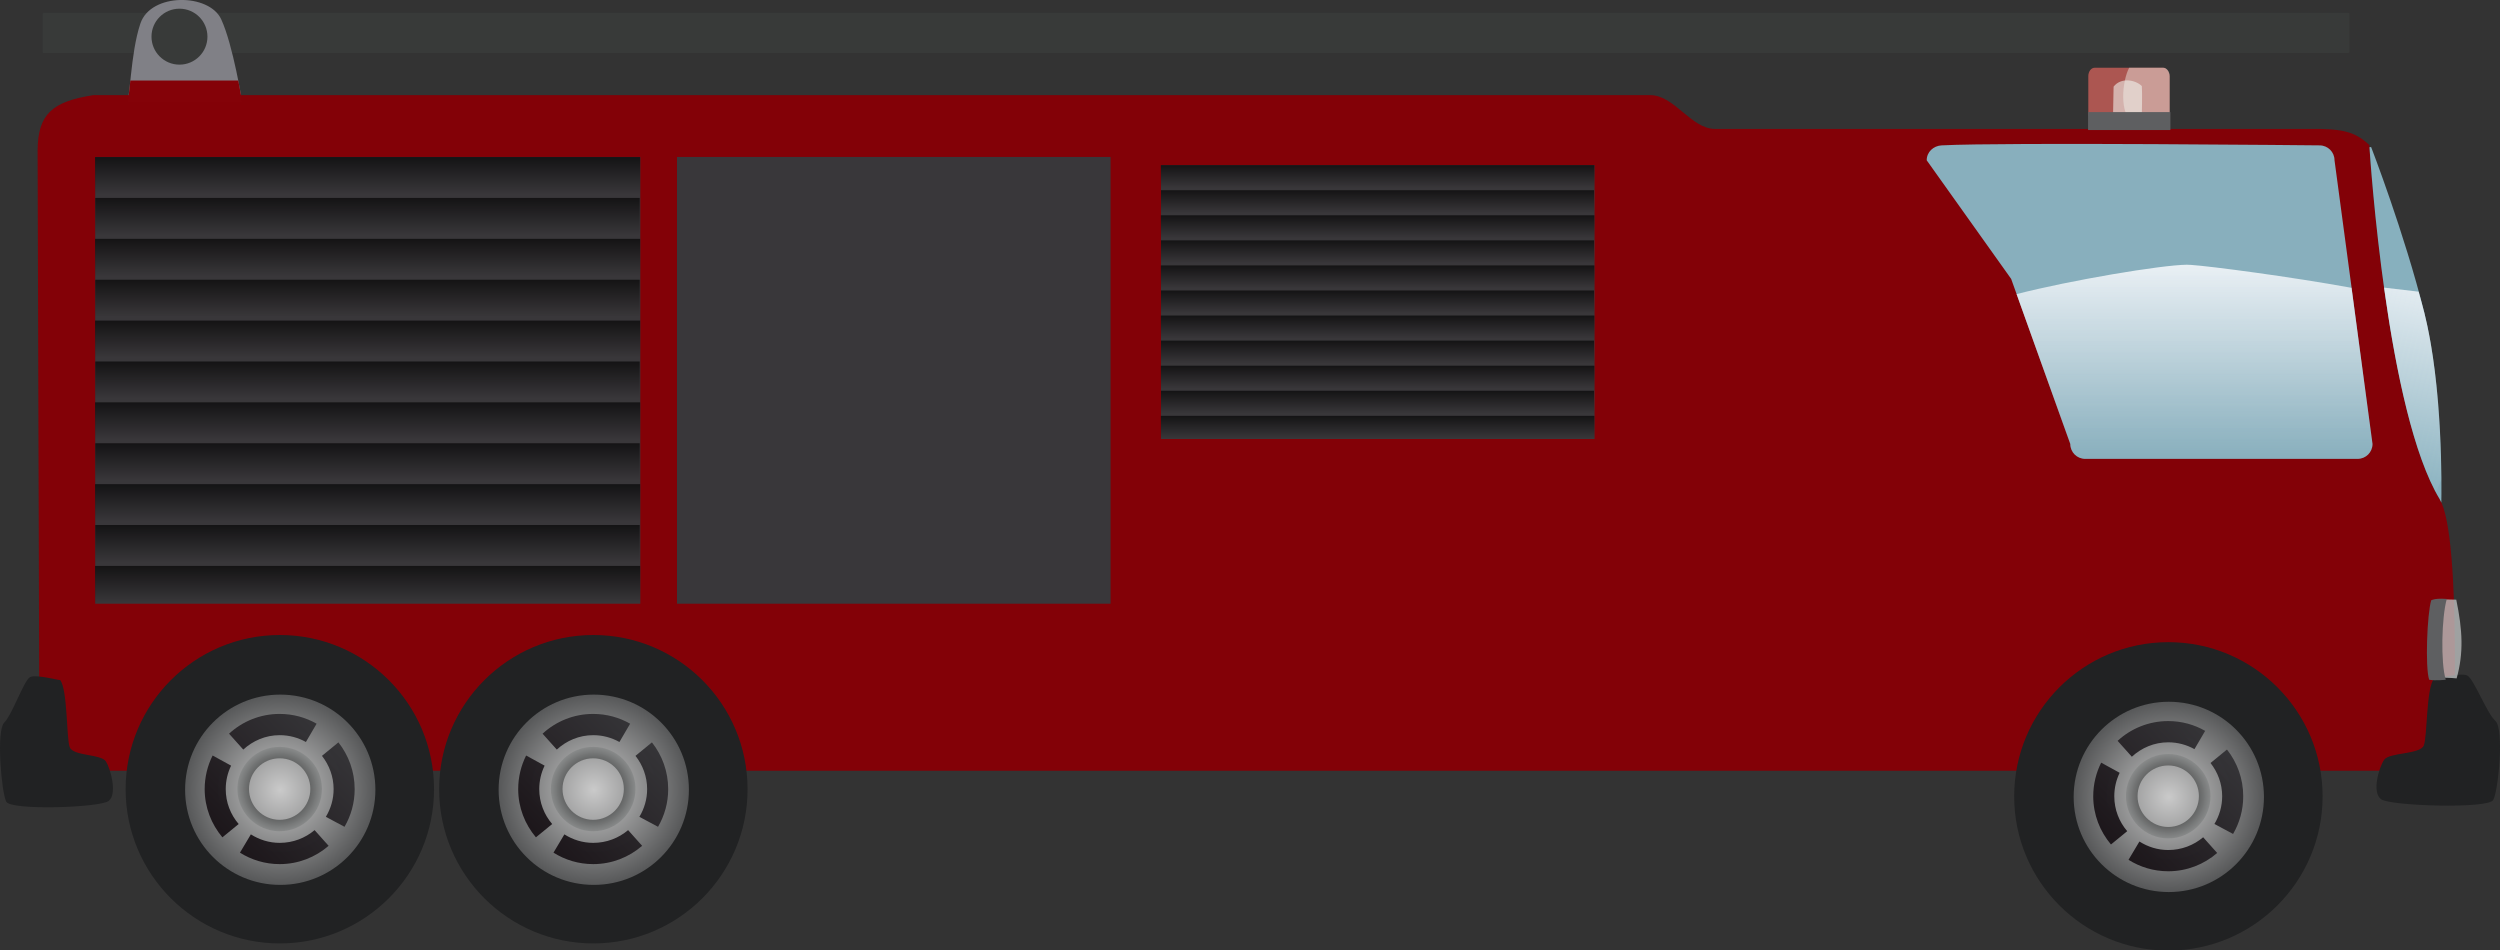 <?xml version="1.0" encoding="UTF-8"?>
<svg version="1.1" viewBox="0 0 422.88 160.76" xmlns="http://www.w3.org/2000/svg" xmlns:xlink="http://www.w3.org/1999/xlink">
<rect x="0" y="0" width="422.88" height="160.76" fill="#333333" stroke="none"/>
<defs>
<linearGradient id="q" x1="308.98" x2="308.98" y1="149.02" y2="188.06" gradientTransform="matrix(2.701 .557 -2.094 .718 -134.61 106.5)" gradientUnits="userSpaceOnUse" xlink:href="#p"/>
<linearGradient id="p">
<stop stop-color="#fcfcff" offset="0"/>
<stop stop-color="#fcfcff" stop-opacity="0" offset="1"/>
</linearGradient>
<linearGradient id="n" x1="182.14" x2="182.14" y1="123.08" y2="129.15" gradientTransform="matrix(1.01 0 0 1 -1.025 19.152)" gradientUnits="userSpaceOnUse" xlink:href="#a"/>
<linearGradient id="a">
<stop stop-opacity=".648" offset="0"/>
<stop stop-opacity="0" offset="1"/>
</linearGradient>
<linearGradient id="m" x1="182.14" x2="182.14" y1="123.08" y2="129.15" gradientTransform="matrix(1.009 0 0 1 -.826 25.808)" gradientUnits="userSpaceOnUse" xlink:href="#a"/>
<linearGradient id="l" x1="182.14" x2="182.14" y1="123.08" y2="129.15" gradientTransform="matrix(1.01 0 0 1 -1.025 32.463)" gradientUnits="userSpaceOnUse" xlink:href="#a"/>
<linearGradient id="k" x1="182.14" x2="182.14" y1="123.08" y2="129.15" gradientTransform="matrix(1.009 0 0 1 -.826 39.119)" gradientUnits="userSpaceOnUse" xlink:href="#a"/>
<linearGradient id="j" x1="182.14" x2="182.14" y1="123.08" y2="129.15" gradientTransform="matrix(1.01 0 0 1 -1.025 45.775)" gradientUnits="userSpaceOnUse" xlink:href="#a"/>
<linearGradient id="i" x1="182.14" x2="182.14" y1="123.08" y2="129.15" gradientTransform="matrix(1.009 0 0 1 -.826 52.431)" gradientUnits="userSpaceOnUse" xlink:href="#a"/>
<linearGradient id="h" x1="182.14" x2="182.14" y1="123.08" y2="129.15" gradientTransform="matrix(1.01 0 0 1 -1.025 59.087)" gradientUnits="userSpaceOnUse" xlink:href="#a"/>
<linearGradient id="g" x1="182.14" x2="182.14" y1="123.08" y2="129.15" gradientTransform="matrix(1.009 0 0 1 -.826 65.743)" gradientUnits="userSpaceOnUse" xlink:href="#a"/>
<linearGradient id="f" x1="182.14" x2="182.14" y1="123.08" y2="129.15" gradientTransform="matrix(1.01 0 0 1 -1.025 72.399)" gradientUnits="userSpaceOnUse" xlink:href="#a"/>
<linearGradient id="e" x1="182.14" x2="182.14" y1="123.08" y2="129.15" gradientTransform="matrix(1.009 0 0 1 -.826 79.055)" gradientUnits="userSpaceOnUse" xlink:href="#a"/>
<linearGradient id="d" x1="182.14" x2="182.14" y1="123.08" y2="129.15" gradientTransform="matrix(1.01 0 0 1 -1.025 85.71)" gradientUnits="userSpaceOnUse" xlink:href="#a"/>
<radialGradient id="c" cx="183.57" cy="241.65" r="26.429" gradientUnits="userSpaceOnUse">
<stop stop-color="#cacaca" offset="0"/>
<stop stop-color="#575859" offset="1"/>
</radialGradient>
<radialGradient id="b" cx="186.34" cy="244.02" r="7.156" gradientTransform="matrix(1 0 0 .998 0 .533)" gradientUnits="userSpaceOnUse">
<stop offset="0"/>
<stop stop-color="#878989" stop-opacity=".952" offset="1"/>
</radialGradient>
<linearGradient id="o" x1="177.94" x2="199.03" y1="254.02" y2="233.84" gradientUnits="userSpaceOnUse">
<stop stop-color="#1c161a" offset="0"/>
<stop stop-color="#38383b" stop-opacity=".987" offset="1"/>
</linearGradient>
<linearGradient id="r" x1="308.98" x2="308.98" y1="149.02" y2="188.06" gradientTransform="translate(236.14 275.58)" gradientUnits="userSpaceOnUse" xlink:href="#p"/>
</defs>
<g transform="translate(-172.58 -386.13)">
<rect x="179.81" y="388.31" width="390.18" height="6.786" ry=".154" color="#000000" fill="#383a39" fill-rule="evenodd"/>
<path d="m193.92 403.49h19.643s-1.539-9.715-3.571-14.107c-2.032-4.393-11.891-4.524-13.661 0.714-1.752 5.187-1.696 13.393-2.411 13.393z" fill="#808086" fill-rule="evenodd"/>
<path d="m194.63 399.75c-0.103 0.975-0.184 1.828-0.281 2.469h-5.969c-6.968 1.091-9.393 3.202-9.438 9.344l0.312 104.94h408.19s1.745-39.458-2.188-45.938c-9.127-15.038-11.906-59.906-11.906-59.906-2.375-2.217-4.424-2.823-10.406-2.719 0 0-72.848-1e-5 -100.25 0-4.079 0-6.871-5.719-10.969-5.719h-238.38c-0.111-0.622-0.274-1.496-0.469-2.469h-18.25z" fill="#840007" fill-opacity=".987" fill-rule="evenodd"/>
<g transform="translate(86.579 275.58)">
<path transform="matrix(.987 0 0 .987 5.184 5.539)" d="m210 241.65c0 14.589-11.84 26.429-26.429 26.429s-26.429-11.84-26.429-26.429 11.84-26.429 26.429-26.429 26.429 11.84 26.429 26.429z" color="#000000" fill="#212223"/>
<path transform="matrix(.609 0 0 .609 74.643 96.973)" d="m210 241.65c0 14.596-11.832 26.429-26.429 26.429-14.596 0-26.429-11.832-26.429-26.429 0-14.596 11.832-26.429 26.429-26.429 14.596 0 26.429 11.832 26.429 26.429z" color="#000000" fill="url(#c)"/>
<path d="m186.34 236.88c-3.949 0-7.156 3.176-7.156 7.125s3.208 7.156 7.156 7.156c3.949 0 7.156-3.208 7.156-7.156 0-3.949-3.208-7.125-7.156-7.125zm0 1.938c2.864 0 5.188 2.323 5.188 5.188s-2.323 5.219-5.188 5.219c-2.864-1e-5 -5.188-2.354-5.188-5.219-1e-5 -2.864 2.323-5.188 5.188-5.188z" color="#000000" fill="url(#b)"/>
<path d="m186.34 231.31c-3.303 0-6.304 1.266-8.562 3.344l2.406 2.688c1.626-1.496 3.777-2.438 6.156-2.438 1.613 0 3.122 0.419 4.438 1.156l1.812-3.094c-1.848-1.056-3.973-1.656-6.25-1.656zm9.938 4.812-2.781 2.281c1.219 1.552 1.969 3.502 1.969 5.625 0 1.718-0.484 3.319-1.312 4.688l3.156 1.688c1.095-1.876 1.719-4.047 1.719-6.375 0-2.979-1.03-5.734-2.75-7.906zm-21.28 2.22c-0.857 1.713-1.344 3.646-1.344 5.688 0 3.112 1.139 5.948 3 8.156l2.75-2.25c-1.362-1.587-2.188-3.649-2.188-5.906 0-1.421 0.325-2.769 0.906-3.969l-3.13-1.72zm17.25 12.625c-1.592 1.347-3.656 2.156-5.906 2.156-1.798 0-3.461-0.542-4.875-1.438l-1.844 3.094c1.951 1.224 4.246 1.938 6.719 1.938 3.168 0 6.057-1.172 8.281-3.094l-2.375-2.656z" color="#000000" fill="url(#o)"/>
</g>
<g transform="translate(353 276.79)">
<path transform="matrix(.987 0 0 .987 5.184 5.539)" d="m210 241.65c0 14.589-11.84 26.429-26.429 26.429s-26.429-11.84-26.429-26.429 11.84-26.429 26.429-26.429 26.429 11.84 26.429 26.429z" color="#000000" fill="#212223"/>
<path transform="matrix(.609 0 0 .609 74.643 96.973)" d="m210 241.65c0 14.596-11.832 26.429-26.429 26.429-14.596 0-26.429-11.832-26.429-26.429 0-14.596 11.832-26.429 26.429-26.429 14.596 0 26.429 11.832 26.429 26.429z" color="#000000" fill="url(#c)"/>
<path d="m186.34 236.88c-3.949 0-7.156 3.176-7.156 7.125s3.208 7.156 7.156 7.156c3.949 0 7.156-3.208 7.156-7.156 0-3.949-3.208-7.125-7.156-7.125zm0 1.938c2.864 0 5.188 2.323 5.188 5.188s-2.323 5.219-5.188 5.219c-2.864-1e-5 -5.188-2.354-5.188-5.219-1e-5 -2.864 2.323-5.188 5.188-5.188z" color="#000000" fill="url(#b)"/>
<path d="m186.34 231.31c-3.303 0-6.304 1.266-8.562 3.344l2.406 2.688c1.626-1.496 3.777-2.438 6.156-2.438 1.613 0 3.122 0.419 4.438 1.156l1.812-3.094c-1.848-1.056-3.973-1.656-6.25-1.656zm9.938 4.812-2.781 2.281c1.219 1.552 1.969 3.502 1.969 5.625 0 1.718-0.484 3.319-1.312 4.688l3.156 1.688c1.095-1.876 1.719-4.047 1.719-6.375 0-2.979-1.03-5.734-2.75-7.906zm-21.28 2.22c-0.857 1.713-1.344 3.646-1.344 5.688 0 3.112 1.139 5.948 3 8.156l2.75-2.25c-1.362-1.587-2.188-3.649-2.188-5.906 0-1.421 0.325-2.769 0.906-3.969l-3.13-1.72zm17.25 12.625c-1.592 1.347-3.656 2.156-5.906 2.156-1.798 0-3.461-0.542-4.875-1.438l-1.844 3.094c1.951 1.224 4.246 1.938 6.719 1.938 3.168 0 6.057-1.172 8.281-3.094l-2.375-2.656z" color="#000000" fill="url(#o)"/>
</g>
<path d="m501.01 410.72c10.546-0.557 63.934 0 63.934 0 1.399 0 2.525 1.126 2.525 2.525l6.429 47.982c0 1.399-1.126 2.525-2.525 2.525h-46.077c-1.399 0-2.525-1.126-2.525-2.525l-10-27.92-14.286-20.063c0-1.399 1.129-2.451 2.525-2.525z" color="#000000" fill="#88b1bf" fill-opacity=".987" fill-rule="evenodd"/>
<path d="m584.33 500.88c-1.389 1.641-1.136 9.849-1.768 11.364-0.631 1.515-5.808 1.136-6.692 2.399-0.884 1.263-2.147 5.556-0.505 6.692 1.641 1.136 18.056 1.641 18.94 0.126 0.884-1.515 1.894-11.996 0.379-13.385s-3.662-7.197-4.798-7.702c-1.136-0.505-5.556 0.631-5.556 0.505z" color="#000000" fill="#212223"/>
<path d="m182.76 501.16c1.27 1.641 1.039 9.849 1.616 11.364 0.577 1.515 5.311 1.136 6.119 2.399 0.808 1.263 1.963 5.556 0.462 6.692-1.501 1.136-16.509 1.641-17.317 0.126-0.808-1.515-1.732-11.996-0.346-13.385s3.348-7.197 4.387-7.702c1.039-0.505 5.08 0.631 5.08 0.505z" color="#000000" fill="#212223"/>
<path d="m585.22 487.5 2.841 0.063c1.073 5.177 1.263 9.028 0.063 13.321-0.852-0.116-2.841-0.126-2.841-0.126l-0.063-13.258z" fill="#b6b8b8" fill-opacity=".824" fill-rule="evenodd"/>
<path d="m583.83 487.65c-0.7 2.277-1.051 11.388-0.35 13.458 1.051 0.207 2.802 0 2.802 0-0.876-2.899-0.7-10.559 0.175-13.665-2.452-0.207-2.802 0.414-2.627 0.207z" fill="#5e5f61" fill-rule="evenodd"/>
<g transform="translate(173.99 275.58)">
<rect x="351.83" y="122.01" width="13.75" height="9.107" rx="1.071" ry="1.429" color="#000000" fill="#ac5651"/>
<path d="m356.02 129.86 0.089-4.652c1.25-1.618 3.705-1.163 4.777-0.101 0.089 1.163 0 4.754 0 4.754h-4.866z" fill="#f1f6f0" fill-opacity=".578" fill-rule="evenodd"/>
<path d="m358.75 122c-1.208 2.201-1.726 8.053 0.656 9.062 0.052 0.022 0.129 0.042 0.188 0.062h4.906c0.594 0 1.094-0.646 1.094-1.438v-6.25c0-0.78-0.5-1.43-1.09-1.43h-5.75z" fill="#f1f6f0" fill-opacity=".434" fill-rule="evenodd"/>
<rect x="351.79" y="129.51" width="13.929" height="3.036" color="#000000" fill="#5e5f61"/>
</g>
<g transform="matrix(1.141 0 0 1.039 19.78 -6.505)">
<rect x="148.03" y="403.45" width="80.812" height="72.731" color="#000000" fill="#38383b" fill-opacity=".987"/>
<g transform="translate(2.572 261.24)">
<rect x="145.44" y="142.23" width="80.809" height="6.071" rx="0" ry=".141" color="#000000" fill="url(#n)"/>
<rect x="145.47" y="148.88" width="80.714" height="6.071" rx="0" ry=".141" color="#000000" fill="url(#m)"/>
<rect x="145.44" y="155.54" width="80.809" height="6.071" rx="0" ry=".141" color="#000000" fill="url(#l)"/>
<rect x="145.47" y="162.2" width="80.714" height="6.071" rx="0" ry=".141" color="#000000" fill="url(#k)"/>
<rect x="145.44" y="168.85" width="80.809" height="6.071" rx="0" ry=".141" color="#000000" fill="url(#j)"/>
<rect x="145.47" y="175.51" width="80.714" height="6.071" rx="0" ry=".141" color="#000000" fill="url(#i)"/>
<rect x="145.44" y="182.16" width="80.809" height="6.071" rx="0" ry=".141" color="#000000" fill="url(#h)"/>
<rect x="145.47" y="188.82" width="80.714" height="6.071" rx="0" ry=".141" color="#000000" fill="url(#g)"/>
<rect x="145.44" y="195.48" width="80.809" height="6.071" rx="0" ry=".141" color="#000000" fill="url(#f)"/>
<rect x="145.47" y="202.13" width="80.714" height="6.071" rx="0" ry=".141" color="#000000" fill="url(#e)"/>
<rect x="145.44" y="208.79" width="80.809" height="6.071" rx="0" ry=".141" color="#000000" fill="url(#d)"/>
</g>
</g>
<g transform="matrix(1.452 0 0 1.039 -51.061 -6.505)">
<rect x="232.89" y="403.45" width="50.508" height="72.731" color="#000000" fill="#38383b" fill-opacity=".987"/>
<g transform="matrix(.625 0 0 1 141.97 261.24)">
<rect x="145.44" y="142.23" width="80.809" height="6.071" rx="0" ry=".141" color="#000000" fill="url(#n)"/>
<rect x="145.47" y="148.88" width="80.714" height="6.071" rx="0" ry=".141" color="#000000" fill="url(#m)"/>
<rect x="145.44" y="155.54" width="80.809" height="6.071" rx="0" ry=".141" color="#000000" fill="url(#l)"/>
<rect x="145.47" y="162.2" width="80.714" height="6.071" rx="0" ry=".141" color="#000000" fill="url(#k)"/>
<rect x="145.44" y="168.85" width="80.809" height="6.071" rx="0" ry=".141" color="#000000" fill="url(#j)"/>
<rect x="145.47" y="175.51" width="80.714" height="6.071" rx="0" ry=".141" color="#000000" fill="url(#i)"/>
<rect x="145.44" y="182.16" width="80.809" height="6.071" rx="0" ry=".141" color="#000000" fill="url(#h)"/>
<rect x="145.47" y="188.82" width="80.714" height="6.071" rx="0" ry=".141" color="#000000" fill="url(#g)"/>
<rect x="145.44" y="195.48" width="80.809" height="6.071" rx="0" ry=".141" color="#000000" fill="url(#f)"/>
<rect x="145.47" y="202.13" width="80.714" height="6.071" rx="0" ry=".141" color="#000000" fill="url(#e)"/>
<rect x="145.44" y="208.79" width="80.809" height="6.071" rx="0" ry=".141" color="#000000" fill="url(#d)"/>
</g>
</g>
<path d="m542.47 430.91c-4.317 0.041-19.721 2.635-28.781 4.969l9.062 25.344v0.031c0 0.7 0.292 1.323 0.75 1.781 0.228 0.228 0.51 0.404 0.812 0.531 0.151 0.064 0.304 0.123 0.469 0.156 0.165 0.034 0.325 0.031 0.5 0.031h46.094c1.399 0 2.5-1.132 2.5-2.531l-3.531-26.406c-10.389-1.891-23.903-3.66-27.125-3.875-0.237-0.016-0.497-0.034-0.75-0.031z" color="#000000" fill="url(#r)" fill-rule="evenodd"/>
<g transform="translate(33.546 275.58)">
<path transform="matrix(.987 0 0 .987 5.184 5.539)" d="m210 241.65c0 14.589-11.84 26.429-26.429 26.429s-26.429-11.84-26.429-26.429 11.84-26.429 26.429-26.429 26.429 11.84 26.429 26.429z" color="#000000" fill="#212223"/>
<path transform="matrix(.609 0 0 .609 74.643 96.973)" d="m210 241.65c0 14.596-11.832 26.429-26.429 26.429-14.596 0-26.429-11.832-26.429-26.429 0-14.596 11.832-26.429 26.429-26.429 14.596 0 26.429 11.832 26.429 26.429z" color="#000000" fill="url(#c)"/>
<path d="m186.34 236.88c-3.949 0-7.156 3.176-7.156 7.125s3.208 7.156 7.156 7.156c3.949 0 7.156-3.208 7.156-7.156 0-3.949-3.208-7.125-7.156-7.125zm0 1.938c2.864 0 5.188 2.323 5.188 5.188s-2.323 5.219-5.188 5.219c-2.864-1e-5 -5.188-2.354-5.188-5.219-1e-5 -2.864 2.323-5.188 5.188-5.188z" color="#000000" fill="url(#b)"/>
<path d="m186.34 231.31c-3.303 0-6.304 1.266-8.562 3.344l2.406 2.688c1.626-1.496 3.777-2.438 6.156-2.438 1.613 0 3.122 0.419 4.438 1.156l1.812-3.094c-1.848-1.056-3.973-1.656-6.25-1.656zm9.938 4.812-2.781 2.281c1.219 1.552 1.969 3.502 1.969 5.625 0 1.718-0.484 3.319-1.312 4.688l3.156 1.688c1.095-1.876 1.719-4.047 1.719-6.375 0-2.979-1.03-5.734-2.75-7.906zm-21.28 2.22c-0.857 1.713-1.344 3.646-1.344 5.688 0 3.112 1.139 5.948 3 8.156l2.75-2.25c-1.362-1.587-2.188-3.649-2.188-5.906 0-1.421 0.325-2.769 0.906-3.969l-3.13-1.72zm17.25 12.625c-1.592 1.347-3.656 2.156-5.906 2.156-1.798 0-3.461-0.542-4.875-1.438l-1.844 3.094c1.951 1.224 4.246 1.938 6.719 1.938 3.168 0 6.057-1.172 8.281-3.094l-2.375-2.656z" color="#000000" fill="url(#o)"/>
</g>
<g transform="matrix(1.452 0 0 .637 30.809 157.06)">
<rect x="232.89" y="403.45" width="50.508" height="72.731" color="#000000" fill="#38383b" fill-opacity=".987"/>
<g transform="matrix(.625 0 0 1 141.97 261.24)">
<rect x="145.44" y="142.23" width="80.809" height="6.071" rx="0" ry=".141" color="#000000" fill="url(#n)"/>
<rect x="145.47" y="148.88" width="80.714" height="6.071" rx="0" ry=".141" color="#000000" fill="url(#m)"/>
<rect x="145.44" y="155.54" width="80.809" height="6.071" rx="0" ry=".141" color="#000000" fill="url(#l)"/>
<rect x="145.47" y="162.2" width="80.714" height="6.071" rx="0" ry=".141" color="#000000" fill="url(#k)"/>
<rect x="145.44" y="168.85" width="80.809" height="6.071" rx="0" ry=".141" color="#000000" fill="url(#j)"/>
<rect x="145.47" y="175.51" width="80.714" height="6.071" rx="0" ry=".141" color="#000000" fill="url(#i)"/>
<rect x="145.44" y="182.16" width="80.809" height="6.071" rx="0" ry=".141" color="#000000" fill="url(#h)"/>
<rect x="145.47" y="188.82" width="80.714" height="6.071" rx="0" ry=".141" color="#000000" fill="url(#g)"/>
<rect x="145.44" y="195.48" width="80.809" height="6.071" rx="0" ry=".141" color="#000000" fill="url(#f)"/>
<rect x="145.47" y="202.13" width="80.714" height="6.071" rx="0" ry=".141" color="#000000" fill="url(#e)"/>
<rect x="145.44" y="208.79" width="80.809" height="6.071" rx="0" ry=".141" color="#000000" fill="url(#d)"/>
</g>
</g>
<path d="m573.66 411-0.281 0.031c0.131 2.044 2.965 44.851 11.875 59.531 0.105 0.173 0.184 0.375 0.281 0.594 0.049-2.41 0.281-19.5-2.875-32.125-3.393-13.571-9-28.031-9-28.031z" color="#000000" fill="#88b1bf" fill-opacity=".987" fill-rule="evenodd"/>
<path d="m575.85 434.78c1.74 12.498 4.531 26.774 8.781 34.656 0.315-0.721 0.619-1.433 0.906-2.156-0.041-6.259-0.438-18.502-2.875-28.25-0.297-1.187-0.643-2.372-0.969-3.562-1.948-0.228-3.905-0.463-5.844-0.688z" color="#000000" fill="url(#q)" fill-rule="evenodd"/>
<path transform="translate(167.67 12.202)" d="m40 380.13c0 2.614-2.119 4.732-4.732 4.732-2.614 0-4.732-2.119-4.732-4.732s2.119-4.732 4.732-4.732c2.614 0 4.732 2.119 4.732 4.732z" color="#000000" fill="#383a39" fill-rule="evenodd"/>
</g>
</svg>
